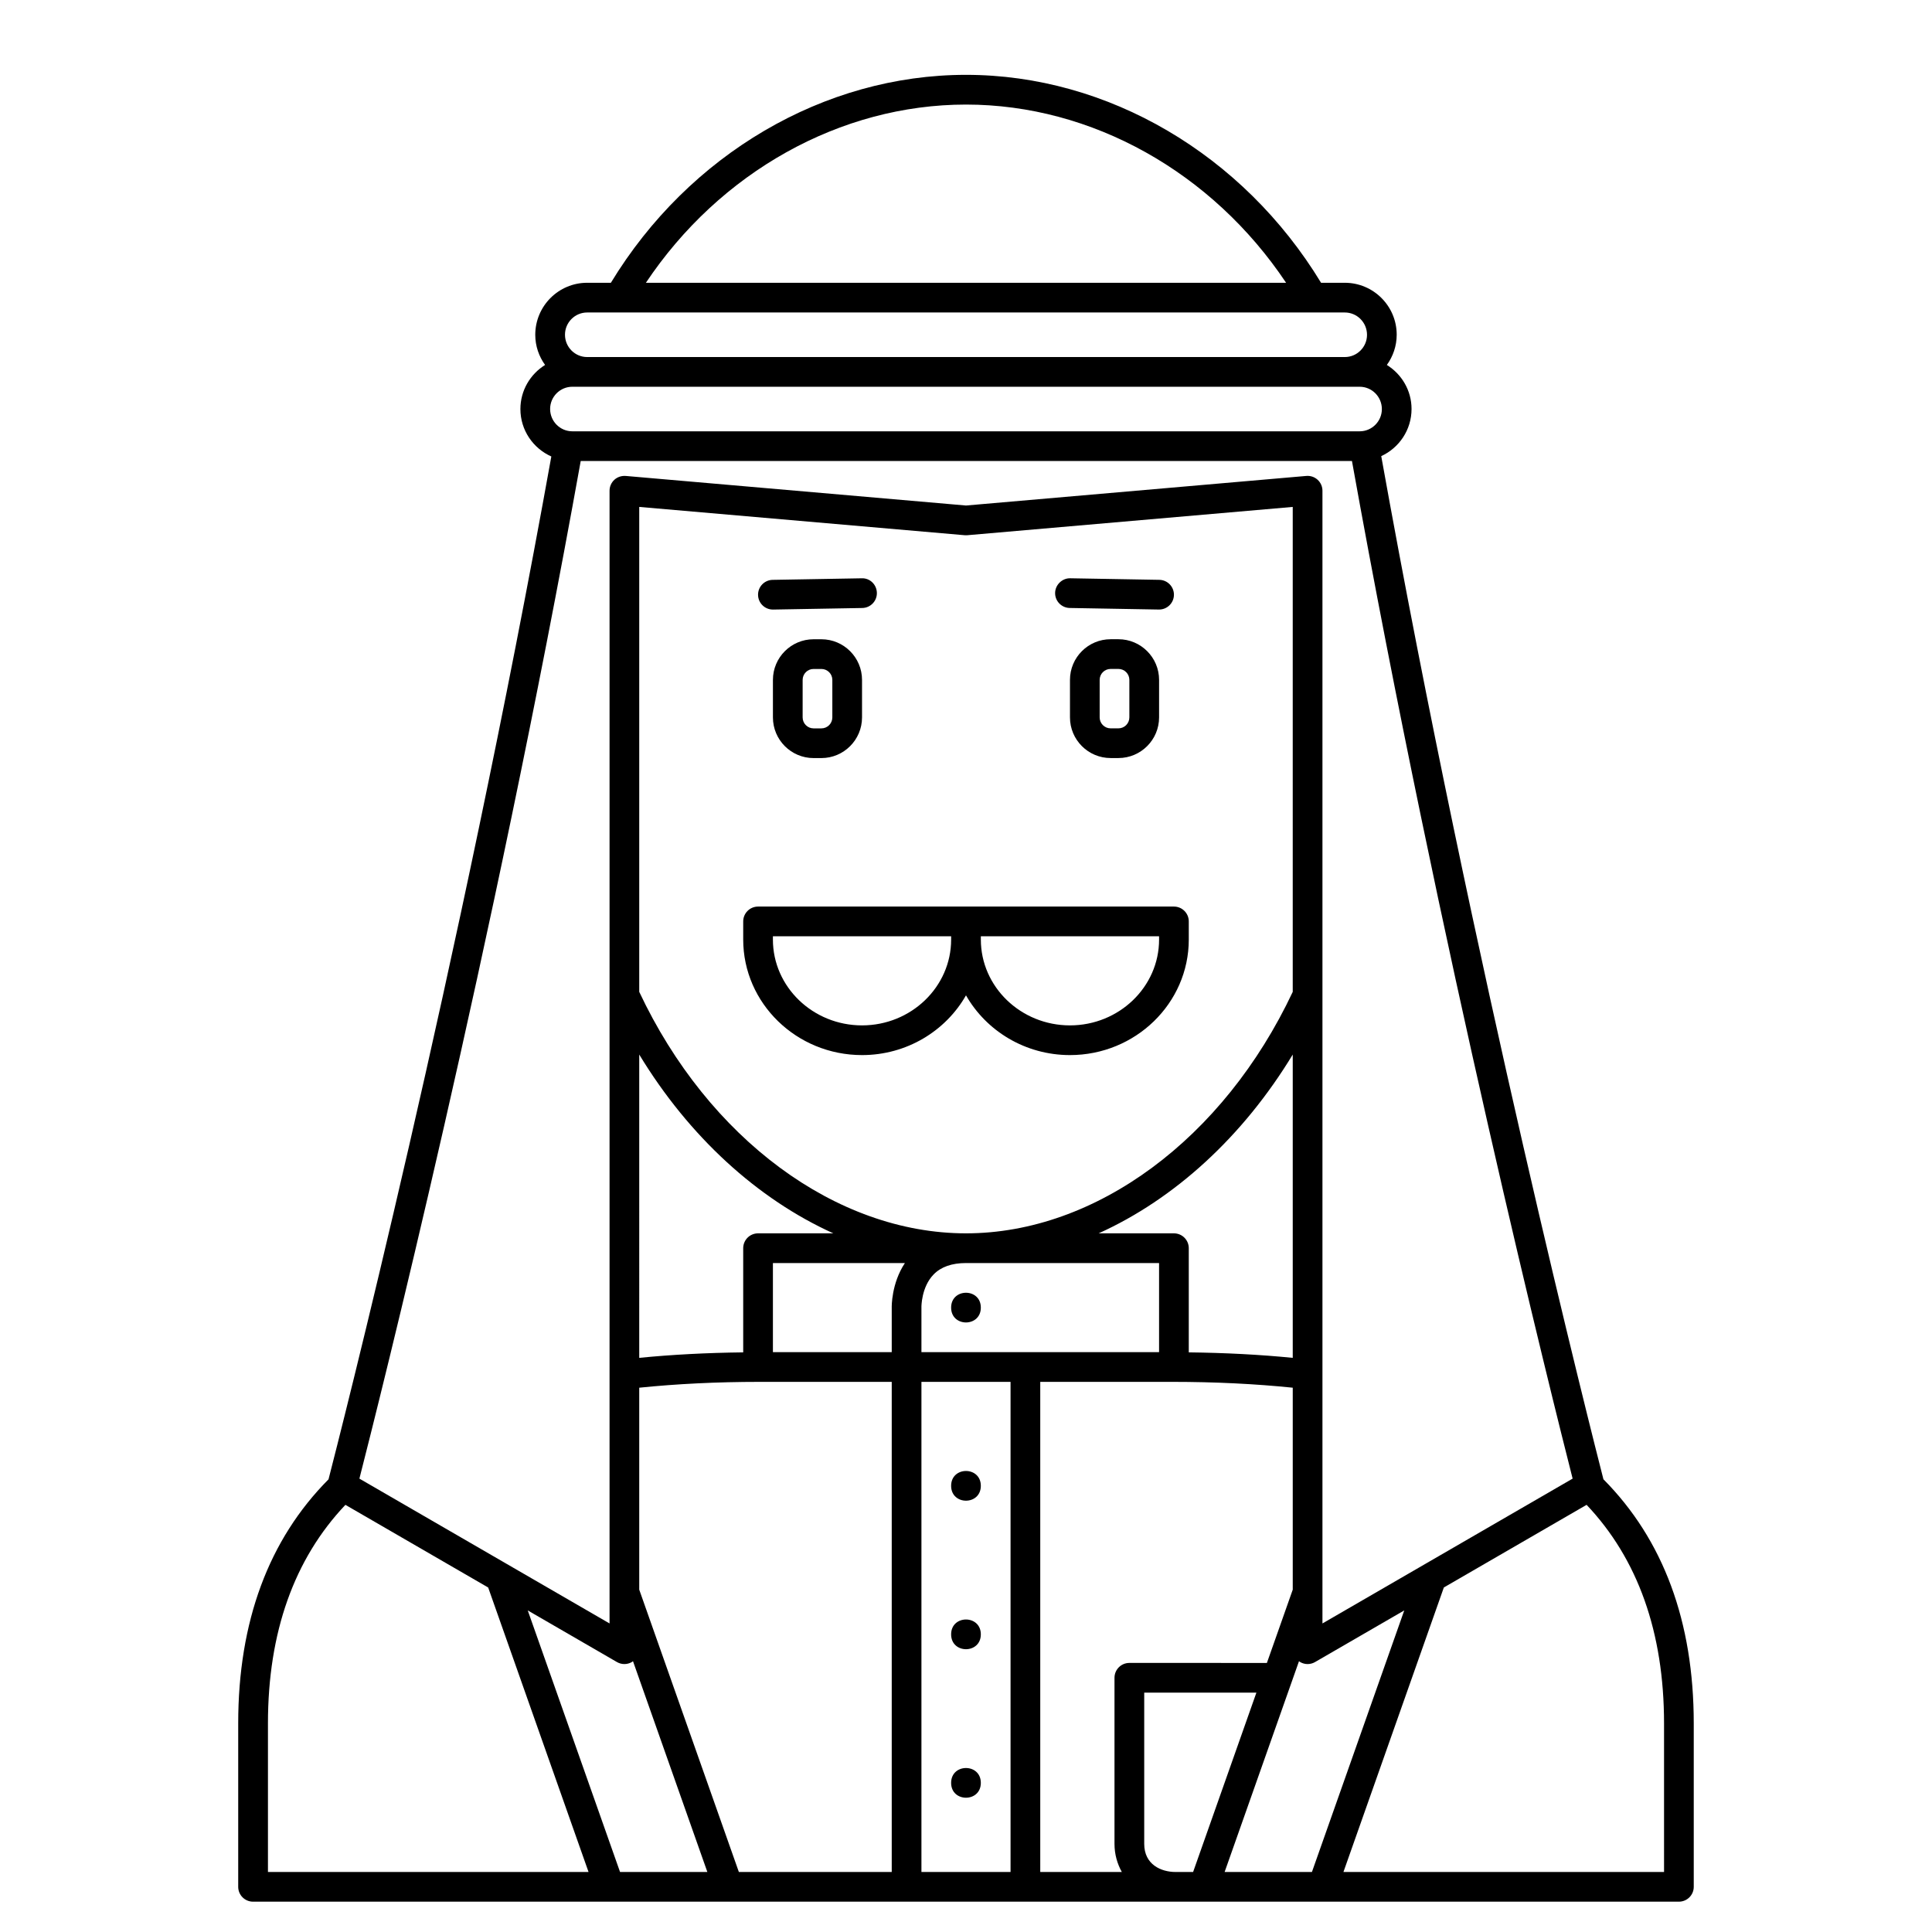<?xml version="1.0" encoding="UTF-8"?>
<!-- Uploaded to: ICON Repo, www.iconrepo.com, Generator: ICON Repo Mixer Tools -->
<svg fill="#000000" width="800px" height="800px" version="1.1" viewBox="144 144 512 512" xmlns="http://www.w3.org/2000/svg">
 <g>
  <path d="m400 384.25h-55.105c-2.176 0-3.938 1.762-3.938 3.938v4.801c0 16.887 14.125 30.621 31.488 30.621 11.848 0 22.18-6.402 27.551-15.832 5.375 9.43 15.707 15.832 27.555 15.832 17.363 0 31.488-13.738 31.488-30.621v-4.801c0-2.172-1.758-3.938-3.938-3.938zm-27.555 31.488c-13.023 0-23.617-10.207-23.617-22.75l0.004-0.867h47.23v0.867c0 12.543-10.594 22.75-23.617 22.75zm78.723-22.75c0 12.547-10.594 22.75-23.617 22.75-13.023 0-23.617-10.207-23.617-22.75v-0.867h47.23z"/>
  <path d="m359.6 313.41c-5.934 0-10.766 4.832-10.766 10.77v9.945c0 5.941 4.832 10.773 10.766 10.773h2.074c5.941 0 10.773-4.832 10.773-10.773v-9.945c0-5.938-4.832-10.77-10.77-10.77zm4.977 10.77v9.945c0 1.598-1.297 2.902-2.898 2.902h-2.074c-1.602 0-2.898-1.305-2.898-2.902v-9.945c0-1.598 1.297-2.898 2.894-2.898h2.074c1.605 0 2.902 1.301 2.902 2.898z"/>
  <path d="m440.4 344.89c5.934 0 10.77-4.832 10.77-10.773v-9.945c0-5.938-4.836-10.77-10.77-10.77h-2.074c-5.941 0-10.773 4.832-10.773 10.77v9.945c0 5.941 4.832 10.773 10.77 10.773zm-4.977-10.773v-9.945c0-1.598 1.301-2.898 2.898-2.898h2.074c1.602 0 2.898 1.301 2.898 2.898v9.945c0 1.598-1.297 2.902-2.894 2.902h-2.074c-1.602 0-2.902-1.305-2.902-2.902z"/>
  <path d="m348.83 305.54h0.07l23.617-0.414c2.172-0.039 3.906-1.832 3.863-4.008-0.039-2.176-1.824-3.949-4.008-3.863l-23.617 0.414c-2.172 0.039-3.906 1.832-3.863 4.008 0.039 2.144 1.789 3.863 3.938 3.863z"/>
  <path d="m427.48 305.12 23.617 0.414h0.07c2.144 0 3.898-1.715 3.938-3.863 0.039-2.172-1.695-3.969-3.863-4.008l-23.617-0.414c-2.082-0.055-3.969 1.691-4.008 3.863-0.043 2.172 1.695 3.969 3.863 4.008z"/>
  <path d="m403.93 537.76c0 5.25-7.871 5.25-7.871 0 0-5.246 7.871-5.246 7.871 0"/>
  <path d="m403.93 577.12c0 5.25-7.871 5.25-7.871 0 0-5.246 7.871-5.246 7.871 0"/>
  <path d="m568.93 536.04c-2.641-10.297-34.441-135.08-58.887-271.16 4.727-2.18 8.031-6.938 8.031-12.5 0-4.934-2.633-9.23-6.543-11.664 1.629-2.262 2.609-5.016 2.609-8.016 0-7.59-6.172-13.762-13.758-13.762h-6.285c-20.672-34.027-56.504-55.105-94.102-55.105-37.602 0-73.434 21.078-94.105 55.105h-6.285c-7.582 0-13.754 6.172-13.754 13.793 0 2.984 0.98 5.731 2.602 7.984-3.91 2.438-6.539 6.742-6.539 11.695 0 5.602 3.379 10.414 8.195 12.559-24.453 136.08-56.406 260.84-59.047 271.07-15.848 15.949-23.934 37.676-23.934 64.688v43.297c0 2.176 1.758 3.938 3.938 3.938h377.86c2.176 0 3.938-1.758 3.938-3.938v-43.297c0-26.988-8.066-48.703-23.93-64.695zm-168.93-364.33c33.348 0 65.266 17.934 84.828 47.23h-169.66c19.562-29.301 51.484-47.23 84.832-47.23zm-100.39 55.102h200.78c3.242 0 5.883 2.641 5.883 5.922 0 3.246-2.641 5.887-5.883 5.887h-200.78c-3.242 0-5.883-2.641-5.883-5.918 0-3.25 2.641-5.891 5.883-5.891zm-3.934 19.68h208.65c3.242 0 5.883 2.644 5.883 5.922 0 3.246-2.641 5.887-5.883 5.887h-208.65c-3.246 0-5.887-2.641-5.887-5.918 0-3.246 2.641-5.891 5.887-5.891zm2.219 19.684h204.39c23.344 129.96 53.398 249.72 58.48 269.67l-66.301 38.383v-300.18c0-1.102-0.461-2.156-1.273-2.902-0.816-0.742-1.883-1.113-3.004-1.02l-90.184 7.84-90.188-7.84c-1.125-0.074-2.188 0.277-3.004 1.02-0.812 0.746-1.273 1.801-1.273 2.902v300.18l-66.293-38.379c5.106-19.965 35.309-139.71 58.652-269.68zm143.4 373.92h-21.617v-129.89h34.992c11.375 0 22.066 0.539 31.922 1.547v53.52l-6.852 19.422-36.449-0.004c-2.176 0-3.938 1.758-3.938 3.938v44.012c0.004 2.777 0.734 5.273 1.941 7.453zm-53.105-137.76v-11.914c-0.004-0.055-0.055-5.309 3.234-8.684 1.945-2.004 4.832-3.019 8.574-3.019h51.168v23.617zm-74.785-78.871c13.199 21.762 31.344 38.301 51.438 47.383h-19.949c-2.176 0-3.938 1.758-3.938 3.938v27.605c-9.715 0.113-18.941 0.598-27.551 1.453zm35.426 55.254h34.98c-3.598 5.41-3.5 11.598-3.492 11.809v11.809h-31.488zm106.27-7.871h-19.945c20.094-9.082 38.234-25.617 51.434-47.383v80.379c-8.613-0.855-17.836-1.34-27.551-1.453v-27.609c0-2.176-1.762-3.934-3.938-3.934zm31.488-63.996c-18.293 38.895-52.199 63.996-86.59 63.996-34.395 0-68.297-25.105-86.594-64v-128.51l86.25 7.5c0.23 0.02 0.453 0.02 0.684 0l86.25-7.5zm-179.09 177.61c1.223 0.707 2.719 0.703 3.938 0.004 0.113-0.066 0.203-0.16 0.312-0.234l19.707 55.863h-23.137l-24.461-69.32zm5.906-19.188v-53.52c9.859-1.008 20.551-1.547 31.922-1.547h34.992v129.89h-40.512zm74.785-55.066h23.617v129.89h-23.617zm100.06 74.02c0.105 0.074 0.195 0.172 0.312 0.234 0.605 0.352 1.285 0.531 1.965 0.531 0.68 0 1.363-0.176 1.973-0.531l23.641-13.684-24.465 69.316h-23.137zm-273.24 16.508c0-24.184 6.957-43.613 20.527-57.938l37.832 21.902 26.602 75.395h-84.961zm232.22 31.902v-40.078h29.73l-16.773 47.535h-4.633c-3.836 0-8.324-1.949-8.324-7.457zm137.76 7.457h-84.965l26.609-75.398 37.832-21.902c13.566 14.32 20.523 33.758 20.523 57.941z"/>
  <path d="m403.93 616.48c0 5.246-7.871 5.246-7.871 0 0-5.25 7.871-5.25 7.871 0"/>
  <path d="m403.93 490.53c0 5.246-7.871 5.246-7.871 0 0-5.25 7.871-5.25 7.871 0"/>
 </g>
</svg>